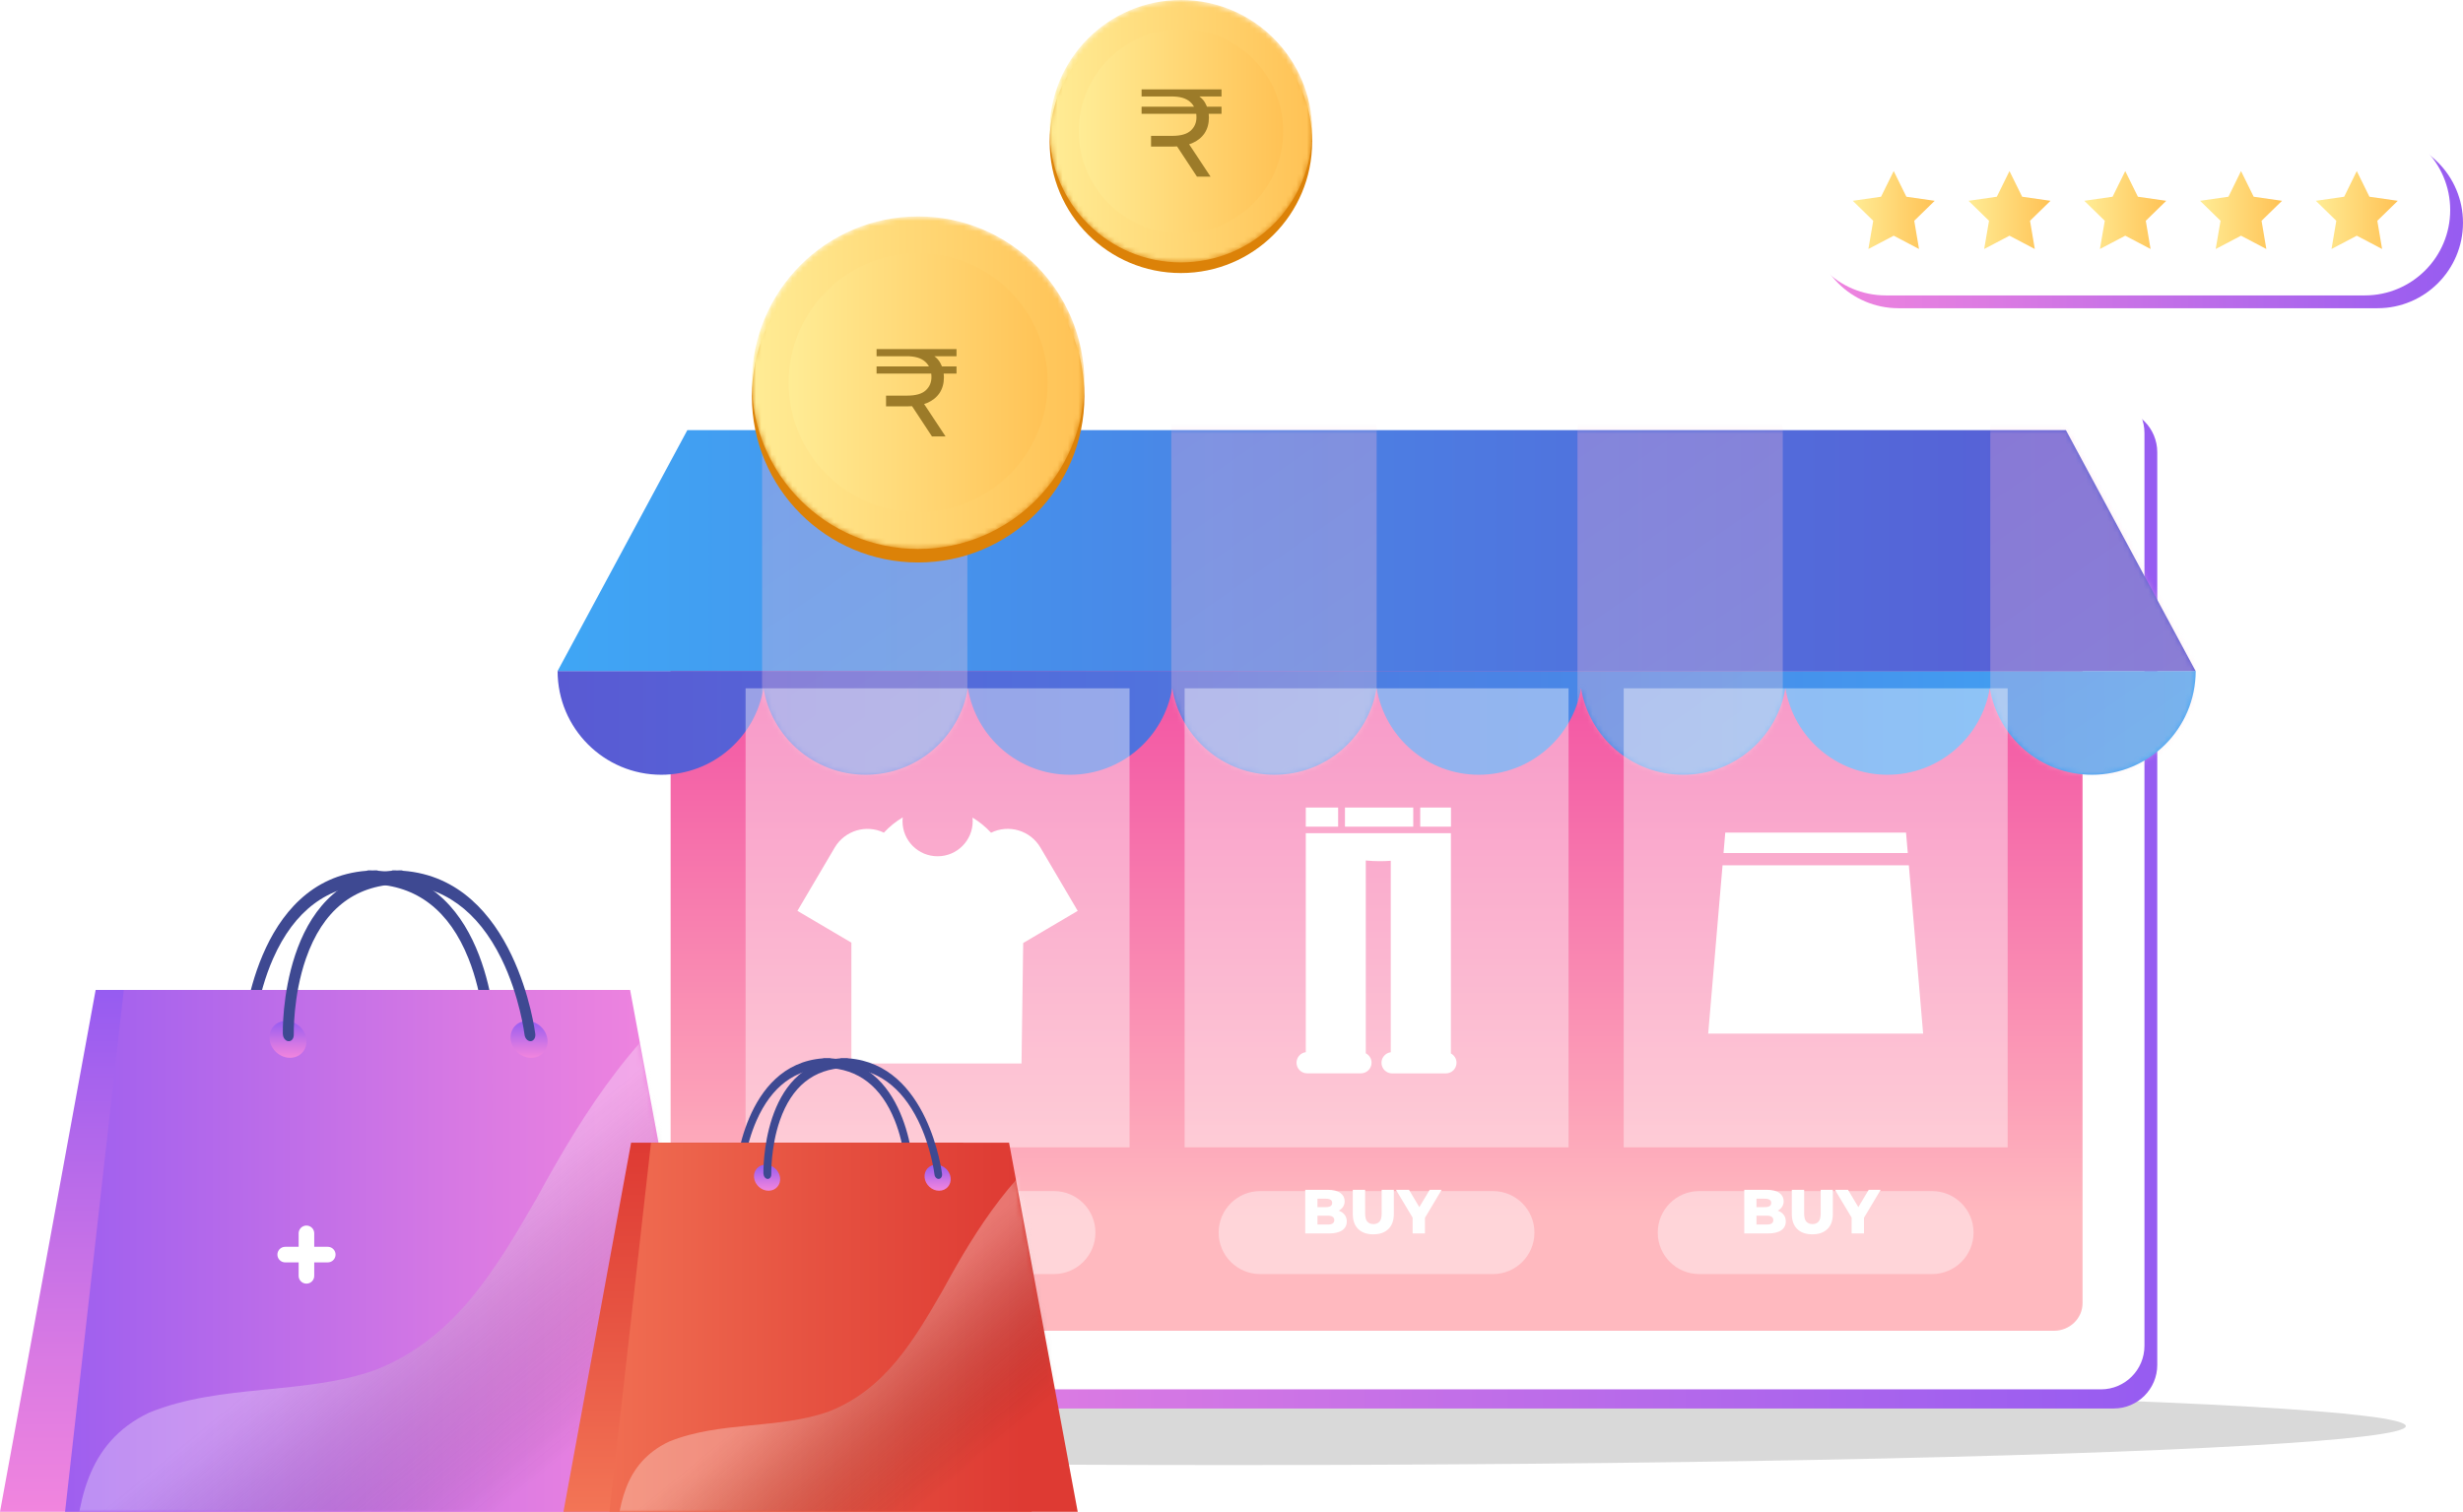 <svg width="474" height="291" viewBox="0 0 474 291" fill="none" xmlns="http://www.w3.org/2000/svg">
<g clip-path="url(#clip0_8405_567)">
<g opacity="0.15" filter="url(#filter0_f_8405_567)">
<ellipse cx="236.5" cy="274.5" rx="226.5" ry="7.5" fill="black"/>
</g>
<path d="M127.992 78.647H406.769C411.398 78.647 415.161 82.41 415.161 87.04V262.732C415.161 267.362 411.398 271.112 406.783 271.112H127.992C123.363 271.112 119.613 267.362 119.613 262.732V87.04C119.613 82.41 123.376 78.66 127.992 78.66V78.647Z" fill="url(#paint0_linear_8405_567)"/>
<path d="M404.318 74.964H125.527C120.9 74.964 117.148 78.716 117.148 83.344V259.049C117.148 263.677 120.9 267.429 125.527 267.429H404.318C408.945 267.429 412.696 263.677 412.696 259.049V83.344C412.696 78.716 408.945 74.964 404.318 74.964Z" fill="white"/>
<path d="M134.554 256.152C131.522 256.152 129.059 253.769 129.059 250.832V91.549C129.059 88.611 131.522 86.228 134.554 86.228H395.289C398.32 86.228 400.784 88.611 400.784 91.549V250.832C400.784 253.769 398.32 256.152 395.289 256.152H134.554Z" fill="url(#paint1_linear_8405_567)"/>
<path d="M383.203 129.159H107.309C107.309 140.18 116.242 149.129 127.273 149.129C137.168 149.129 145.37 141.899 146.927 132.449C148.497 141.899 156.686 149.129 166.594 149.129C176.502 149.129 184.691 141.899 186.261 132.449C187.831 141.913 196.02 149.129 205.928 149.129C215.836 149.129 224.025 141.899 225.595 132.449C227.166 141.913 235.355 149.129 245.262 149.129C255.17 149.129 263.359 141.899 264.93 132.449C266.5 141.899 274.689 149.129 284.597 149.129C294.505 149.129 302.694 141.899 304.264 132.449C305.834 141.899 314.023 149.129 323.931 149.129C333.839 149.129 342.028 141.899 343.598 132.449C345.168 141.913 353.357 149.129 363.265 149.129C373.173 149.129 381.362 141.899 382.932 132.449C384.502 141.913 392.691 149.129 402.599 149.129C413.617 149.129 422.551 140.193 422.551 129.159H383.216H383.203Z" fill="url(#paint2_linear_8405_567)"/>
<path d="M397.578 82.789H375.163H372.009H132.282L107.309 129.159H372.009H375.163H422.537L397.578 82.789Z" fill="url(#paint3_linear_8405_567)"/>
<mask id="mask0_8405_567" style="mask-type:luminance" maskUnits="userSpaceOnUse" x="107" y="82" width="316" height="68">
<path d="M397.58 82.789H132.284L107.324 129.159C107.324 140.179 116.258 149.129 127.289 149.129C137.184 149.129 145.386 141.899 146.943 132.449C148.513 141.899 156.702 149.129 166.61 149.129C176.518 149.129 184.707 141.899 186.277 132.449C187.847 141.912 196.036 149.129 205.944 149.129C215.852 149.129 224.041 141.899 225.611 132.449C227.181 141.912 235.37 149.129 245.278 149.129C255.186 149.129 263.375 141.899 264.945 132.449C266.515 141.899 274.704 149.129 284.612 149.129C294.52 149.129 302.709 141.899 304.279 132.449C305.85 141.899 314.039 149.129 323.947 149.129C333.855 149.129 342.043 141.899 343.614 132.449C345.184 141.912 353.373 149.129 363.281 149.129C373.189 149.129 381.378 141.899 382.948 132.449C384.518 141.912 392.707 149.129 402.615 149.129C413.633 149.129 422.566 140.193 422.566 129.159L397.607 82.789H397.58Z" fill="white"/>
</mask>
<g mask="url(#mask0_8405_567)">
<path style="mix-blend-mode:screen" opacity="0.3" d="M186.17 67.843H146.66V176.667H186.17V67.843Z" fill="url(#paint4_linear_8405_567)"/>
<path style="mix-blend-mode:screen" opacity="0.3" d="M264.932 67.843H225.422V176.667H264.932V67.843Z" fill="url(#paint5_linear_8405_567)"/>
<path style="mix-blend-mode:screen" opacity="0.3" d="M343.088 67.843H303.578V176.667H343.088V67.843Z" fill="url(#paint6_linear_8405_567)"/>
<path style="mix-blend-mode:screen" opacity="0.3" d="M422.541 67.843H383.031V176.667H422.541V67.843Z" fill="url(#paint7_linear_8405_567)"/>
</g>
<path opacity="0.4" d="M301.867 132.489H227.977V220.843H301.867V132.489Z" fill="white"/>
<path d="M271.979 155.438H258.836V159.12H271.979V155.438Z" fill="white"/>
<path d="M273.32 159.12H279.235V155.438H273.32V159.12Z" fill="white"/>
<path d="M279.222 202.741V160.379H251.298V202.525C250.297 202.66 249.512 203.513 249.512 204.556C249.512 205.679 250.419 206.6 251.556 206.6H261.91C263.034 206.6 263.954 205.679 263.954 204.556C263.954 203.757 263.507 203.093 262.844 202.741V165.632C263.71 165.713 264.59 165.767 265.511 165.767C266.242 165.767 266.959 165.74 267.649 165.686V202.538C266.648 202.674 265.863 203.527 265.863 204.569C265.863 205.693 266.783 206.613 267.906 206.613H278.261C279.385 206.613 280.305 205.693 280.305 204.569C280.305 203.77 279.858 203.107 279.195 202.755L279.222 202.741Z" fill="white"/>
<path d="M257.523 159.12V155.438H251.297V159.12H257.523Z" fill="white"/>
<path opacity="0.4" d="M217.379 132.489H143.488V220.843H217.379V132.489Z" fill="white"/>
<path d="M200.23 163.141C198.281 159.824 194.126 158.619 190.728 160.284C189.645 159.12 188.441 158.145 187.155 157.374C187.182 157.604 187.195 157.834 187.195 158.064C187.195 161.787 184.177 164.82 180.441 164.82C176.705 164.82 173.687 161.801 173.687 158.064C173.687 157.82 173.7 157.577 173.728 157.333C172.428 158.105 171.196 159.093 170.1 160.271C166.716 158.633 162.588 159.851 160.639 163.141L153.465 175.326L163.847 181.445V204.705H196.589L196.914 181.513L207.404 175.326L200.23 163.141Z" fill="white"/>
<path opacity="0.4" d="M386.371 132.489H312.48V220.843H386.371V132.489Z" fill="white"/>
<path d="M367.151 164.197L366.812 160.257H360.423H357.635H351.246H347.592H341.203H338.428H332.026L331.688 164.197H367.151Z" fill="white"/>
<path d="M331.5 166.553L328.738 198.951H332.988H342.274H346.524H352.317H356.567H365.853H370.103L367.355 166.553H331.5Z" fill="white"/>
<path opacity="0.4" d="M379.806 237.251C379.806 241.665 376.232 245.239 371.82 245.239H327.017C322.605 245.239 319.031 241.665 319.031 237.251C319.031 232.838 322.605 229.264 327.017 229.264H371.82C376.232 229.264 379.806 232.838 379.806 237.251Z" fill="white"/>
<path d="M335.68 237.419V229.019H339.976C341.08 229.019 341.904 229.223 342.448 229.631C342.992 230.031 343.264 230.559 343.264 231.215C343.264 231.647 343.148 232.027 342.916 232.355C342.692 232.675 342.372 232.931 341.956 233.123C341.548 233.307 341.06 233.399 340.492 233.399L340.732 232.823C341.324 232.823 341.84 232.915 342.28 233.099C342.72 233.275 343.06 233.535 343.3 233.879C343.548 234.215 343.672 234.627 343.672 235.115C343.672 235.843 343.376 236.411 342.784 236.819C342.2 237.219 341.344 237.419 340.216 237.419H335.68ZM338.032 235.703H340.024C340.432 235.703 340.74 235.635 340.948 235.499C341.164 235.355 341.272 235.139 341.272 234.851C341.272 234.563 341.164 234.351 340.948 234.215C340.74 234.071 340.432 233.999 340.024 233.999H337.864V232.355H339.664C340.064 232.355 340.364 232.287 340.564 232.151C340.764 232.015 340.864 231.811 340.864 231.539C340.864 231.267 340.764 231.067 340.564 230.939C340.364 230.803 340.064 230.735 339.664 230.735H338.032V235.703ZM348.779 237.587C347.539 237.587 346.571 237.247 345.875 236.567C345.179 235.887 344.831 234.923 344.831 233.675V229.019H347.207V233.603C347.207 234.323 347.347 234.839 347.627 235.151C347.915 235.463 348.307 235.619 348.803 235.619C349.299 235.619 349.687 235.463 349.967 235.151C350.247 234.839 350.387 234.323 350.387 233.603V229.019H352.727V233.675C352.727 234.923 352.379 235.887 351.683 236.567C350.987 237.247 350.019 237.587 348.779 237.587ZM356.343 237.419V233.867L356.895 235.295L353.139 229.019H355.647L358.359 233.567H356.907L359.631 229.019H361.935L358.191 235.295L358.719 233.867V237.419H356.343Z" fill="white"/>
<path opacity="0.4" d="M295.302 237.251C295.302 241.665 291.728 245.239 287.316 245.239H242.513C238.101 245.239 234.527 241.665 234.527 237.251C234.527 232.838 238.101 229.264 242.513 229.264H287.316C291.728 229.264 295.302 232.838 295.302 237.251Z" fill="white"/>
<path d="M251.192 237.419V229.019H255.488C256.592 229.019 257.416 229.223 257.96 229.631C258.504 230.031 258.776 230.559 258.776 231.215C258.776 231.647 258.66 232.027 258.428 232.355C258.204 232.675 257.884 232.931 257.468 233.123C257.06 233.307 256.572 233.399 256.004 233.399L256.244 232.823C256.836 232.823 257.352 232.915 257.792 233.099C258.232 233.275 258.572 233.535 258.812 233.879C259.06 234.215 259.184 234.627 259.184 235.115C259.184 235.843 258.888 236.411 258.296 236.819C257.712 237.219 256.856 237.419 255.728 237.419H251.192ZM253.544 235.703H255.536C255.944 235.703 256.252 235.635 256.46 235.499C256.676 235.355 256.784 235.139 256.784 234.851C256.784 234.563 256.676 234.351 256.46 234.215C256.252 234.071 255.944 233.999 255.536 233.999H253.376V232.355H255.176C255.576 232.355 255.876 232.287 256.076 232.151C256.276 232.015 256.376 231.811 256.376 231.539C256.376 231.267 256.276 231.067 256.076 230.939C255.876 230.803 255.576 230.735 255.176 230.735H253.544V235.703ZM264.29 237.587C263.05 237.587 262.082 237.247 261.386 236.567C260.69 235.887 260.342 234.923 260.342 233.675V229.019H262.718V233.603C262.718 234.323 262.858 234.839 263.138 235.151C263.426 235.463 263.818 235.619 264.314 235.619C264.81 235.619 265.198 235.463 265.478 235.151C265.758 234.839 265.898 234.323 265.898 233.603V229.019H268.238V233.675C268.238 234.923 267.89 235.887 267.194 236.567C266.498 237.247 265.53 237.587 264.29 237.587ZM271.855 237.419V233.867L272.407 235.295L268.651 229.019H271.159L273.871 233.567H272.419L275.143 229.019H277.447L273.703 235.295L274.231 233.867V237.419H271.855Z" fill="white"/>
<path opacity="0.4" d="M210.813 237.251C210.813 241.665 207.24 245.239 202.828 245.239H158.025C153.612 245.239 150.039 241.665 150.039 237.251C150.039 232.838 153.612 229.264 158.025 229.264H202.828C207.24 229.264 210.813 232.838 210.813 237.251Z" fill="white"/>
<path d="M166.688 237.419V229.019H170.984C172.088 229.019 172.912 229.223 173.456 229.631C174 230.031 174.272 230.559 174.272 231.215C174.272 231.647 174.156 232.027 173.924 232.355C173.7 232.675 173.38 232.931 172.964 233.123C172.556 233.307 172.068 233.399 171.5 233.399L171.74 232.823C172.332 232.823 172.848 232.915 173.288 233.099C173.728 233.275 174.068 233.535 174.308 233.879C174.556 234.215 174.68 234.627 174.68 235.115C174.68 235.843 174.384 236.411 173.792 236.819C173.208 237.219 172.352 237.419 171.224 237.419H166.688ZM169.04 235.703H171.032C171.44 235.703 171.748 235.635 171.956 235.499C172.172 235.355 172.28 235.139 172.28 234.851C172.28 234.563 172.172 234.351 171.956 234.215C171.748 234.071 171.44 233.999 171.032 233.999H168.872V232.355H170.672C171.072 232.355 171.372 232.287 171.572 232.151C171.772 232.015 171.872 231.811 171.872 231.539C171.872 231.267 171.772 231.067 171.572 230.939C171.372 230.803 171.072 230.735 170.672 230.735H169.04V235.703ZM179.786 237.587C178.546 237.587 177.578 237.247 176.882 236.567C176.186 235.887 175.838 234.923 175.838 233.675V229.019H178.214V233.603C178.214 234.323 178.354 234.839 178.634 235.151C178.922 235.463 179.314 235.619 179.81 235.619C180.306 235.619 180.694 235.463 180.974 235.151C181.254 234.839 181.394 234.323 181.394 233.603V229.019H183.734V233.675C183.734 234.923 183.386 235.887 182.69 236.567C181.994 237.247 181.026 237.587 179.786 237.587ZM187.351 237.419V233.867L187.903 235.295L184.147 229.019H186.655L189.367 233.567H187.915L190.639 229.019H192.943L189.199 235.295L189.727 233.867V237.419H187.351Z" fill="white"/>
<path d="M473.998 42.876C473.998 51.961 466.634 59.326 457.552 59.326H365.362C356.279 59.326 348.93 51.961 348.93 42.876C348.93 33.792 356.279 26.44 365.362 26.44H457.552C466.634 26.44 473.998 33.806 473.998 42.876Z" fill="url(#paint8_linear_8405_567)"/>
<path d="M471.535 40.426C471.535 49.511 464.172 56.862 455.103 56.862H362.913C353.83 56.862 346.48 49.497 346.48 40.426C346.48 31.342 353.83 23.99 362.913 23.99H455.103C464.185 23.99 471.535 31.355 471.535 40.426Z" fill="white"/>
<path d="M364.44 32.926L366.877 37.867L372.331 38.653L368.393 42.498L369.313 47.927L364.44 45.368L359.567 47.927L360.501 42.498L356.562 38.653L362.004 37.867L364.44 32.926Z" fill="url(#paint9_linear_8405_567)"/>
<path d="M386.721 32.926L389.158 37.867L394.613 38.653L390.674 42.498L391.594 47.927L386.721 45.368L381.849 47.927L382.783 42.498L378.844 38.653L384.285 37.867L386.721 32.926Z" fill="url(#paint10_linear_8405_567)"/>
<path d="M408.999 32.926L411.435 37.867L416.89 38.653L412.951 42.498L413.872 47.927L408.999 45.368L404.126 47.927L405.06 42.498L401.121 38.653L406.562 37.867L408.999 32.926Z" fill="url(#paint11_linear_8405_567)"/>
<path d="M431.28 32.926L433.716 37.867L439.171 38.653L435.232 42.498L436.153 47.927L431.28 45.368L426.407 47.927L427.341 42.498L423.402 38.653L428.857 37.867L431.28 32.926Z" fill="url(#paint12_linear_8405_567)"/>
<path d="M453.557 32.926L455.994 37.867L461.449 38.653L457.51 42.498L458.43 47.927L453.557 45.368L448.698 47.927L449.619 42.498L445.68 38.653L451.134 37.867L453.557 32.926Z" fill="url(#paint13_linear_8405_567)"/>
<path style="mix-blend-mode:multiply" d="M51.193 200.074C51.22 202.024 49.677 203.608 47.715 203.608C45.752 203.608 44.155 202.024 44.114 200.074C44.074 198.111 45.63 196.527 47.593 196.527C49.555 196.527 51.166 198.111 51.193 200.074Z" fill="url(#paint14_linear_8405_567)"/>
<path style="mix-blend-mode:multiply" d="M97.592 200.074C97.632 202.024 96.076 203.608 94.113 203.608C92.15 203.608 90.553 202.024 90.513 200.074C90.472 198.111 92.028 196.527 93.991 196.527C95.954 196.527 97.564 198.111 97.592 200.074Z" fill="url(#paint15_linear_8405_567)"/>
<path d="M46.767 199.032C46.713 199.763 47.146 200.386 47.728 200.413C48.297 200.453 48.811 199.898 48.852 199.167C48.852 199.086 49.366 191.734 52.561 184.505C56.648 175.258 63.078 170.452 71.659 170.181C80.241 170.452 86.467 175.258 90.162 184.505C93.059 191.734 93.262 199.1 93.262 199.167C93.275 199.885 93.763 200.44 94.331 200.413C94.913 200.372 95.36 199.749 95.346 199.032C95.346 198.734 94.412 169.233 72.796 167.609C72.688 167.568 72.58 167.527 72.471 167.527C72.201 167.527 71.957 167.527 71.7 167.541C71.443 167.541 71.186 167.527 70.928 167.527C70.82 167.527 70.698 167.554 70.59 167.609C48.92 169.233 46.781 198.734 46.754 199.032H46.767Z" fill="#3E4992"/>
<path d="M108.744 190.543H77.261H42.786H18.408L0 291H46.467H80.942H127.41L108.744 190.543Z" fill="url(#paint16_linear_8405_567)"/>
<path d="M121.264 190.543H89.78H55.305H23.822L12.52 291H58.987H93.462H139.929L121.264 190.543Z" fill="url(#paint17_linear_8405_567)"/>
<path style="mix-blend-mode:multiply" d="M58.96 200.074C59.177 202.024 57.769 203.608 55.82 203.608C53.871 203.608 52.098 202.024 51.881 200.074C51.665 198.111 53.072 196.527 55.035 196.527C56.998 196.527 58.757 198.111 58.96 200.074Z" fill="url(#paint18_linear_8405_567)"/>
<path style="mix-blend-mode:multiply" d="M105.359 200.074C105.575 202.024 104.168 203.608 102.219 203.608C100.27 203.608 98.496 202.024 98.28 200.074C98.063 198.111 99.471 196.527 101.42 196.527C103.369 196.527 105.142 198.111 105.359 200.074Z" fill="url(#paint19_linear_8405_567)"/>
<path d="M54.439 199.032C54.453 199.763 54.94 200.386 55.522 200.413C56.104 200.453 56.551 199.898 56.537 199.167C56.537 199.086 56.361 191.734 58.879 184.505C62.1 175.258 68.083 170.452 76.638 170.181C85.233 170.452 91.919 175.258 96.481 184.505C100.04 191.734 100.934 199.1 100.947 199.167C101.028 199.885 101.57 200.44 102.138 200.413C102.707 200.372 103.099 199.749 103.018 199.032C102.978 198.734 99.309 169.233 77.558 167.609C77.45 167.568 77.341 167.527 77.219 167.527C76.949 167.527 76.705 167.527 76.448 167.541C76.191 167.541 75.934 167.527 75.663 167.527C75.555 167.527 75.446 167.554 75.338 167.609C53.817 169.233 54.412 198.734 54.426 199.032H54.439Z" fill="#3E4992"/>
<mask id="mask1_8405_567" style="mask-type:luminance" maskUnits="userSpaceOnUse" x="12" y="190" width="128" height="101">
<path d="M121.264 190.543H89.78H55.305H23.822L12.52 291H58.987H93.462H139.929L121.264 190.543Z" fill="white"/>
</mask>
<g mask="url(#mask1_8405_567)">
<g style="mix-blend-mode:screen" opacity="0.3">
<path d="M13.996 302.088C14.89 289.51 16.365 277.786 28.736 271.897C42.556 266.278 58.609 268.58 72.28 263.679C87.684 257.613 95.494 244.102 103.317 230.59C112.548 213.599 123.228 196.879 139.443 186.468C192.286 153.027 204.333 235.559 200.028 269.988C190.784 346.21 116.447 413.809 37.589 383.063C15.986 374.452 -8.039 354.889 -3.803 328.691C-1.597 317.116 5.97 308.803 15.905 303.943C16.04 303.212 15.147 300.043 15.594 301.627" fill="url(#paint20_linear_8405_567)"/>
</g>
</g>
<path style="mix-blend-mode:multiply" d="M144.626 226.691C144.653 228.072 143.557 229.196 142.162 229.196C140.768 229.196 139.645 228.072 139.618 226.691C139.591 225.31 140.687 224.187 142.081 224.187C143.475 224.187 144.612 225.31 144.626 226.691Z" fill="url(#paint21_linear_8405_567)"/>
<path style="mix-blend-mode:multiply" d="M177.45 226.691C177.477 228.072 176.381 229.196 174.987 229.196C173.592 229.196 172.455 228.072 172.442 226.691C172.415 225.31 173.511 224.187 174.905 224.187C176.3 224.187 177.423 225.31 177.45 226.691Z" fill="url(#paint22_linear_8405_567)"/>
<path d="M141.498 225.947C141.471 226.461 141.769 226.894 142.175 226.922C142.581 226.949 142.933 226.556 142.973 226.042C142.973 225.987 143.339 220.775 145.599 215.671C148.482 209.132 153.03 205.734 159.108 205.544C165.171 205.734 169.584 209.132 172.196 215.671C174.24 220.775 174.389 225.987 174.389 226.042C174.403 226.556 174.741 226.949 175.161 226.922C175.567 226.894 175.892 226.461 175.878 225.947C175.878 225.73 175.215 204.867 159.933 203.716C159.865 203.689 159.784 203.662 159.703 203.662C159.514 203.662 159.338 203.662 159.162 203.662C158.986 203.662 158.796 203.662 158.607 203.662C158.525 203.662 158.444 203.676 158.363 203.716C143.041 204.867 141.525 225.73 141.511 225.947H141.498Z" fill="#3E4992"/>
<path d="M185.342 219.949H163.076H138.685H121.455L108.434 291H141.298H165.689H198.553L185.342 219.949Z" fill="url(#paint23_linear_8405_567)"/>
<path d="M194.194 219.949H171.928H147.551H125.285L117.285 291H150.149H174.54H207.405L194.194 219.949Z" fill="url(#paint24_linear_8405_567)"/>
<path style="mix-blend-mode:multiply" d="M150.125 226.691C150.273 228.072 149.285 229.196 147.905 229.196C146.524 229.196 145.279 228.072 145.116 226.691C144.968 225.31 145.956 224.187 147.336 224.187C148.717 224.187 149.962 225.31 150.125 226.691Z" fill="url(#paint25_linear_8405_567)"/>
<path style="mix-blend-mode:multiply" d="M182.949 226.691C183.098 228.072 182.11 229.196 180.729 229.196C179.348 229.196 178.103 228.072 177.941 226.691C177.792 225.31 178.78 224.187 180.16 224.187C181.541 224.187 182.786 225.31 182.949 226.691Z" fill="url(#paint26_linear_8405_567)"/>
<path d="M146.942 225.947C146.956 226.461 147.308 226.894 147.714 226.922C148.12 226.949 148.445 226.556 148.431 226.042C148.431 225.987 148.309 220.775 150.083 215.671C152.357 209.132 156.593 205.734 162.644 205.544C168.735 205.734 173.445 209.132 176.68 215.671C179.198 220.775 179.834 225.987 179.834 226.042C179.888 226.556 180.267 226.949 180.673 226.922C181.079 226.894 181.363 226.461 181.296 225.947C181.268 225.73 178.683 204.867 163.28 203.716C163.199 203.689 163.117 203.662 163.036 203.662C162.86 203.662 162.671 203.662 162.495 203.662C162.305 203.662 162.129 203.662 161.94 203.662C161.859 203.662 161.777 203.676 161.71 203.716C146.482 204.867 146.915 225.73 146.915 225.947H146.942Z" fill="#3E4992"/>
<mask id="mask2_8405_567" style="mask-type:luminance" maskUnits="userSpaceOnUse" x="117" y="219" width="91" height="72">
<path d="M194.194 219.949H171.928H147.551H125.285L117.285 291H150.149H174.54H207.405L194.194 219.949Z" fill="white"/>
</mask>
<g mask="url(#mask2_8405_567)">
<g style="mix-blend-mode:screen" opacity="0.3">
<path d="M118.328 298.839C118.964 289.944 120.006 281.658 128.75 277.488C138.523 273.508 149.879 275.146 159.544 271.68C170.44 267.388 175.962 257.83 181.485 248.272C188.009 236.25 195.562 224.43 207.04 217.065C244.411 193.413 252.939 251.792 249.893 276.134C243.355 330.045 190.783 377.864 134.99 356.107C119.709 350.015 102.721 336.178 105.713 317.658C107.269 309.467 112.629 303.591 119.641 300.152C119.736 299.638 119.099 297.39 119.424 298.514" fill="url(#paint27_linear_8405_567)"/>
</g>
</g>
<path d="M208.691 76.263C208.691 93.945 194.371 108.269 176.693 108.269C159.016 108.269 144.695 93.945 144.695 76.263C144.695 58.582 159.016 44.258 176.693 44.258C194.371 44.258 208.691 58.582 208.691 76.263Z" fill="#DC8208"/>
<mask id="mask3_8405_567" style="mask-type:luminance" maskUnits="userSpaceOnUse" x="144" y="41" width="65" height="65">
<path d="M208.691 73.664C208.691 91.345 194.371 105.669 176.693 105.669C159.016 105.669 144.695 91.345 144.695 73.664C144.695 55.982 159.016 41.658 176.693 41.658C194.371 41.658 208.691 55.996 208.691 73.664Z" fill="white"/>
</mask>
<g mask="url(#mask3_8405_567)">
<path d="M208.691 73.664C208.691 91.345 194.371 105.669 176.693 105.669C159.016 105.669 144.695 91.345 144.695 73.664C144.695 55.982 159.016 41.658 176.693 41.658C194.371 41.658 208.691 55.996 208.691 73.664Z" fill="url(#paint28_linear_8405_567)"/>
<path style="mix-blend-mode:multiply" d="M201.625 73.664C201.625 87.433 190.471 98.588 176.706 98.588C162.94 98.588 151.773 87.433 151.773 73.664C151.773 59.895 162.94 48.726 176.706 48.726C190.471 48.726 201.625 59.895 201.625 73.664Z" fill="url(#paint29_linear_8405_567)"/>
</g>
<path d="M252.518 27.307C252.518 41.252 241.216 52.557 227.261 52.557C213.306 52.557 202.004 41.252 202.004 27.307C202.004 13.362 213.32 2.058 227.275 2.058C241.23 2.058 252.532 13.362 252.532 27.307H252.518Z" fill="#DC8208"/>
<mask id="mask4_8405_567" style="mask-type:luminance" maskUnits="userSpaceOnUse" x="202" y="0" width="51" height="51">
<path d="M252.518 25.263C252.518 39.208 241.216 50.513 227.261 50.513C213.306 50.513 202.004 39.208 202.004 25.263C202.004 11.318 213.32 0 227.275 0C241.23 0 252.532 11.305 252.532 25.263H252.518Z" fill="white"/>
</mask>
<g mask="url(#mask4_8405_567)">
<path d="M252.518 25.263C252.518 39.208 241.216 50.513 227.261 50.513C213.306 50.513 202.004 39.208 202.004 25.263C202.004 11.318 213.32 0 227.275 0C241.23 0 252.532 11.305 252.532 25.263H252.518Z" fill="url(#paint30_linear_8405_567)"/>
<path style="mix-blend-mode:multiply" d="M246.944 25.264C246.944 36.135 238.145 44.935 227.276 44.935C216.407 44.935 207.609 36.121 207.609 25.264C207.609 14.405 216.407 5.592 227.276 5.592C238.145 5.592 246.944 14.405 246.944 25.264Z" fill="url(#paint31_linear_8405_567)"/>
</g>
<path d="M264.93 45.518H273.105" stroke="white" stroke-width="3" stroke-linecap="round" stroke-linejoin="round"/>
<path d="M269.016 41.429V49.606" stroke="white" stroke-width="3" stroke-linecap="round" stroke-linejoin="round"/>
<path d="M54.887 241.489H63.076" stroke="white" stroke-width="3" stroke-linecap="round" stroke-linejoin="round"/>
<path d="M58.973 237.4V245.578" stroke="white" stroke-width="3" stroke-linecap="round" stroke-linejoin="round"/>
<path d="M189.634 0.095C188.118 0.095 186.887 1.327 186.887 2.843C186.887 4.359 188.118 5.591 189.634 5.591C191.15 5.591 192.382 4.359 192.382 2.843C192.382 1.327 191.15 0.095 189.634 0.095Z" fill="white"/>
<path d="M429.602 194.849C428.668 194.849 427.91 195.607 427.91 196.541C427.91 197.475 428.668 198.233 429.602 198.233C430.536 198.233 431.294 197.475 431.294 196.541C431.294 195.607 430.536 194.849 429.602 194.849Z" fill="white"/>
<path d="M141.621 48.685C139.185 48.685 137.195 46.709 137.195 44.272C137.195 41.835 139.185 39.845 141.621 39.845C144.058 39.845 146.034 41.821 146.034 44.272C146.034 46.722 144.058 48.685 141.621 48.685ZM141.621 42.295C140.539 42.295 139.659 43.175 139.659 44.258C139.659 45.341 140.539 46.221 141.621 46.221C142.704 46.221 143.584 45.341 143.584 44.258C143.584 43.175 142.704 42.295 141.621 42.295Z" fill="white"/>
<path d="M221.52 28.216V26.152H225.6C227.232 26.152 228.416 25.816 229.152 25.144C229.888 24.472 230.256 23.616 230.256 22.576C230.256 21.328 229.856 20.344 229.056 19.624C228.256 18.904 227.04 18.552 225.408 18.568H219.696V17.2H235.08V18.568H228.792L229.536 17.896C230.672 18.328 231.472 18.968 231.936 19.816C232.416 20.648 232.656 21.584 232.656 22.624C232.656 23.792 232.376 24.8 231.816 25.648C231.256 26.48 230.456 27.12 229.416 27.568C228.392 28 227.144 28.216 225.672 28.216H221.52ZM230.352 34L225.96 27.328H228.552L232.968 34H230.352ZM219.696 21.904V20.536H235.08V21.904H219.696Z" fill="#9C7B29"/>
<path d="M170.52 78.216V76.152H174.6C176.232 76.152 177.416 75.816 178.152 75.144C178.888 74.472 179.256 73.616 179.256 72.576C179.256 71.328 178.856 70.344 178.056 69.624C177.256 68.904 176.04 68.552 174.408 68.568H168.696V67.2H184.08V68.568H177.792L178.536 67.896C179.672 68.328 180.472 68.968 180.936 69.816C181.416 70.648 181.656 71.584 181.656 72.624C181.656 73.792 181.376 74.8 180.816 75.648C180.256 76.48 179.456 77.12 178.416 77.568C177.392 78 176.144 78.216 174.672 78.216H170.52ZM179.352 84L174.96 77.328H177.552L181.968 84H179.352ZM168.696 71.904V70.536H184.08V71.904H168.696Z" fill="#9C7B29"/>
</g>
<defs>
<filter id="filter0_f_8405_567" x="3.5" y="260.5" width="466" height="28" filterUnits="userSpaceOnUse" color-interpolation-filters="sRGB">
<feFlood flood-opacity="0" result="BackgroundImageFix"/>
<feBlend mode="normal" in="SourceGraphic" in2="BackgroundImageFix" result="shape"/>
<feGaussianBlur stdDeviation="3.25" result="effect1_foregroundBlur_8405_567"/>
</filter>
<linearGradient id="paint0_linear_8405_567" x1="119.6" y1="174.879" x2="415.148" y2="174.879" gradientUnits="userSpaceOnUse">
<stop stop-color="#F185DE"/>
<stop offset="0.31" stop-color="#D879E3"/>
<stop offset="0.96" stop-color="#9A5DF0"/>
<stop offset="1" stop-color="#965CF1"/>
</linearGradient>
<linearGradient id="paint1_linear_8405_567" x1="264.928" y1="234.247" x2="264.928" y2="115.269" gradientUnits="userSpaceOnUse">
<stop stop-color="#FFB9BF"/>
<stop offset="0.19" stop-color="#FCA0B8"/>
<stop offset="0.74" stop-color="#F462A7"/>
<stop offset="0.99" stop-color="#F24AA1"/>
</linearGradient>
<linearGradient id="paint2_linear_8405_567" x1="107.309" y1="139.137" x2="422.537" y2="139.137" gradientUnits="userSpaceOnUse">
<stop stop-color="#595AD3"/>
<stop offset="0.36" stop-color="#5072DD"/>
<stop offset="1" stop-color="#3FA6F5"/>
</linearGradient>
<linearGradient id="paint3_linear_8405_567" x1="107.309" y1="105.967" x2="422.537" y2="105.967" gradientUnits="userSpaceOnUse">
<stop stop-color="#3FA6F5"/>
<stop offset="0.64" stop-color="#5072DD"/>
<stop offset="1" stop-color="#595AD3"/>
</linearGradient>
<linearGradient id="paint4_linear_8405_567" x1="191.354" y1="158.227" x2="137.371" y2="80.418" gradientUnits="userSpaceOnUse">
<stop stop-color="#FDDFDF"/>
<stop offset="0.47" stop-color="#FDC5DB"/>
<stop offset="0.99" stop-color="#FDADD8"/>
</linearGradient>
<linearGradient id="paint5_linear_8405_567" x1="270.13" y1="158.227" x2="216.133" y2="80.418" gradientUnits="userSpaceOnUse">
<stop stop-color="#FDDFDF"/>
<stop offset="0.47" stop-color="#FDC5DB"/>
<stop offset="0.99" stop-color="#FDADD8"/>
</linearGradient>
<linearGradient id="paint6_linear_8405_567" x1="348.272" y1="158.227" x2="294.289" y2="80.418" gradientUnits="userSpaceOnUse">
<stop stop-color="#FDDFDF"/>
<stop offset="0.47" stop-color="#FDC5DB"/>
<stop offset="0.99" stop-color="#FDADD8"/>
</linearGradient>
<linearGradient id="paint7_linear_8405_567" x1="427.739" y1="158.227" x2="373.742" y2="80.418" gradientUnits="userSpaceOnUse">
<stop stop-color="#FDDFDF"/>
<stop offset="0.47" stop-color="#FDC5DB"/>
<stop offset="0.99" stop-color="#FDADD8"/>
</linearGradient>
<linearGradient id="paint8_linear_8405_567" x1="348.93" y1="42.876" x2="473.998" y2="42.876" gradientUnits="userSpaceOnUse">
<stop stop-color="#F185DE"/>
<stop offset="0.31" stop-color="#D879E3"/>
<stop offset="0.96" stop-color="#9A5DF0"/>
<stop offset="1" stop-color="#965CF1"/>
</linearGradient>
<linearGradient id="paint9_linear_8405_567" x1="356.562" y1="40.426" x2="372.331" y2="40.426" gradientUnits="userSpaceOnUse">
<stop stop-color="#FFEC95"/>
<stop offset="1" stop-color="#FFC255"/>
</linearGradient>
<linearGradient id="paint10_linear_8405_567" x1="378.844" y1="-0" x2="394.613" y2="-0" gradientUnits="userSpaceOnUse">
<stop stop-color="#FFEC95"/>
<stop offset="1" stop-color="#FFC255"/>
</linearGradient>
<linearGradient id="paint11_linear_8405_567" x1="401.121" y1="-0" x2="416.89" y2="-0" gradientUnits="userSpaceOnUse">
<stop stop-color="#FFEC95"/>
<stop offset="1" stop-color="#FFC255"/>
</linearGradient>
<linearGradient id="paint12_linear_8405_567" x1="423.402" y1="-0" x2="439.171" y2="-0" gradientUnits="userSpaceOnUse">
<stop stop-color="#FFEC95"/>
<stop offset="1" stop-color="#FFC255"/>
</linearGradient>
<linearGradient id="paint13_linear_8405_567" x1="445.68" y1="-0" x2="461.449" y2="-0" gradientUnits="userSpaceOnUse">
<stop stop-color="#FFEC95"/>
<stop offset="1" stop-color="#FFC255"/>
</linearGradient>
<linearGradient id="paint14_linear_8405_567" x1="44.033" y1="203.608" x2="44.033" y2="196.527" gradientUnits="userSpaceOnUse">
<stop stop-color="#F185DE"/>
<stop offset="0.31" stop-color="#D879E3"/>
<stop offset="0.96" stop-color="#9A5DF0"/>
<stop offset="1" stop-color="#965CF1"/>
</linearGradient>
<linearGradient id="paint15_linear_8405_567" x1="90.445" y1="203.608" x2="90.445" y2="196.527" gradientUnits="userSpaceOnUse">
<stop stop-color="#F185DE"/>
<stop offset="0.31" stop-color="#D879E3"/>
<stop offset="0.96" stop-color="#9A5DF0"/>
<stop offset="1" stop-color="#965CF1"/>
</linearGradient>
<linearGradient id="paint16_linear_8405_567" x1="53.032" y1="291" x2="53.032" y2="190.543" gradientUnits="userSpaceOnUse">
<stop stop-color="#F185DE"/>
<stop offset="0.31" stop-color="#D879E3"/>
<stop offset="0.96" stop-color="#9A5DF0"/>
<stop offset="1" stop-color="#965CF1"/>
</linearGradient>
<linearGradient id="paint17_linear_8405_567" x1="1.854" y1="240.771" x2="129.263" y2="240.771" gradientUnits="userSpaceOnUse">
<stop stop-color="#965CF1"/>
<stop offset="0.04" stop-color="#9A5DF0"/>
<stop offset="0.69" stop-color="#D879E3"/>
<stop offset="1" stop-color="#F185DE"/>
</linearGradient>
<linearGradient id="paint18_linear_8405_567" x1="33.189" y1="203.608" x2="33.189" y2="196.527" gradientUnits="userSpaceOnUse">
<stop stop-color="#F185DE"/>
<stop offset="0.31" stop-color="#D879E3"/>
<stop offset="0.96" stop-color="#9A5DF0"/>
<stop offset="1" stop-color="#965CF1"/>
</linearGradient>
<linearGradient id="paint19_linear_8405_567" x1="79.601" y1="203.608" x2="79.601" y2="196.527" gradientUnits="userSpaceOnUse">
<stop stop-color="#F185DE"/>
<stop offset="0.31" stop-color="#D879E3"/>
<stop offset="0.96" stop-color="#9A5DF0"/>
<stop offset="1" stop-color="#965CF1"/>
</linearGradient>
<linearGradient id="paint20_linear_8405_567" x1="102.776" y1="285.178" x2="71.838" y2="247.615" gradientUnits="userSpaceOnUse">
<stop stop-opacity="0"/>
<stop offset="0.04" stop-color="#0B0B0B" stop-opacity="0.05"/>
<stop offset="0.31" stop-color="#616161" stop-opacity="0.38"/>
<stop offset="0.56" stop-color="#A4A4A4" stop-opacity="0.65"/>
<stop offset="0.76" stop-color="#D5D5D5" stop-opacity="0.84"/>
<stop offset="0.91" stop-color="#F3F3F3" stop-opacity="0.96"/>
<stop offset="1" stop-color="white"/>
</linearGradient>
<linearGradient id="paint21_linear_8405_567" x1="138.034" y1="229.196" x2="138.034" y2="224.187" gradientUnits="userSpaceOnUse">
<stop stop-color="#F185DE"/>
<stop offset="0.31" stop-color="#D879E3"/>
<stop offset="0.96" stop-color="#9A5DF0"/>
<stop offset="1" stop-color="#965CF1"/>
</linearGradient>
<linearGradient id="paint22_linear_8405_567" x1="170.858" y1="229.196" x2="170.858" y2="224.187" gradientUnits="userSpaceOnUse">
<stop stop-color="#F185DE"/>
<stop offset="0.31" stop-color="#D879E3"/>
<stop offset="0.96" stop-color="#9A5DF0"/>
<stop offset="1" stop-color="#965CF1"/>
</linearGradient>
<linearGradient id="paint23_linear_8405_567" x1="142.814" y1="291" x2="142.814" y2="219.949" gradientUnits="userSpaceOnUse">
<stop stop-color="#F37556"/>
<stop offset="0.55" stop-color="#E65241"/>
<stop offset="1" stop-color="#DE3A33"/>
</linearGradient>
<linearGradient id="paint24_linear_8405_567" x1="106.619" y1="255.475" x2="196.739" y2="255.475" gradientUnits="userSpaceOnUse">
<stop stop-color="#F37556"/>
<stop offset="0.55" stop-color="#E65241"/>
<stop offset="1" stop-color="#DE3A33"/>
</linearGradient>
<linearGradient id="paint25_linear_8405_567" x1="122.444" y1="229.196" x2="122.444" y2="224.187" gradientUnits="userSpaceOnUse">
<stop stop-color="#F185DE"/>
<stop offset="0.31" stop-color="#D879E3"/>
<stop offset="0.96" stop-color="#9A5DF0"/>
<stop offset="1" stop-color="#965CF1"/>
</linearGradient>
<linearGradient id="paint26_linear_8405_567" x1="155.269" y1="229.196" x2="155.269" y2="224.187" gradientUnits="userSpaceOnUse">
<stop stop-color="#F185DE"/>
<stop offset="0.31" stop-color="#D879E3"/>
<stop offset="0.96" stop-color="#9A5DF0"/>
<stop offset="1" stop-color="#965CF1"/>
</linearGradient>
<linearGradient id="paint27_linear_8405_567" x1="181.119" y1="286.884" x2="159.24" y2="260.313" gradientUnits="userSpaceOnUse">
<stop stop-opacity="0"/>
<stop offset="0.04" stop-color="#0B0B0B" stop-opacity="0.05"/>
<stop offset="0.31" stop-color="#616161" stop-opacity="0.38"/>
<stop offset="0.56" stop-color="#A4A4A4" stop-opacity="0.65"/>
<stop offset="0.76" stop-color="#D5D5D5" stop-opacity="0.84"/>
<stop offset="0.91" stop-color="#F3F3F3" stop-opacity="0.96"/>
<stop offset="1" stop-color="white"/>
</linearGradient>
<linearGradient id="paint28_linear_8405_567" x1="144.695" y1="73.664" x2="208.691" y2="73.664" gradientUnits="userSpaceOnUse">
<stop stop-color="#FFEC95"/>
<stop offset="1" stop-color="#FFC255"/>
</linearGradient>
<linearGradient id="paint29_linear_8405_567" x1="151.76" y1="73.664" x2="201.625" y2="73.664" gradientUnits="userSpaceOnUse">
<stop stop-color="#FFEC95"/>
<stop offset="1" stop-color="#FFC255"/>
</linearGradient>
<linearGradient id="paint30_linear_8405_567" x1="202.017" y1="25.263" x2="252.518" y2="25.263" gradientUnits="userSpaceOnUse">
<stop stop-color="#FFEC95"/>
<stop offset="1" stop-color="#FFC255"/>
</linearGradient>
<linearGradient id="paint31_linear_8405_567" x1="207.609" y1="25.25" x2="246.944" y2="25.25" gradientUnits="userSpaceOnUse">
<stop stop-color="#FFEC95"/>
<stop offset="1" stop-color="#FFC255"/>
</linearGradient>
<clipPath id="clip0_8405_567">
<rect width="474" height="291" fill="white"/>
</clipPath>
</defs>
</svg>
